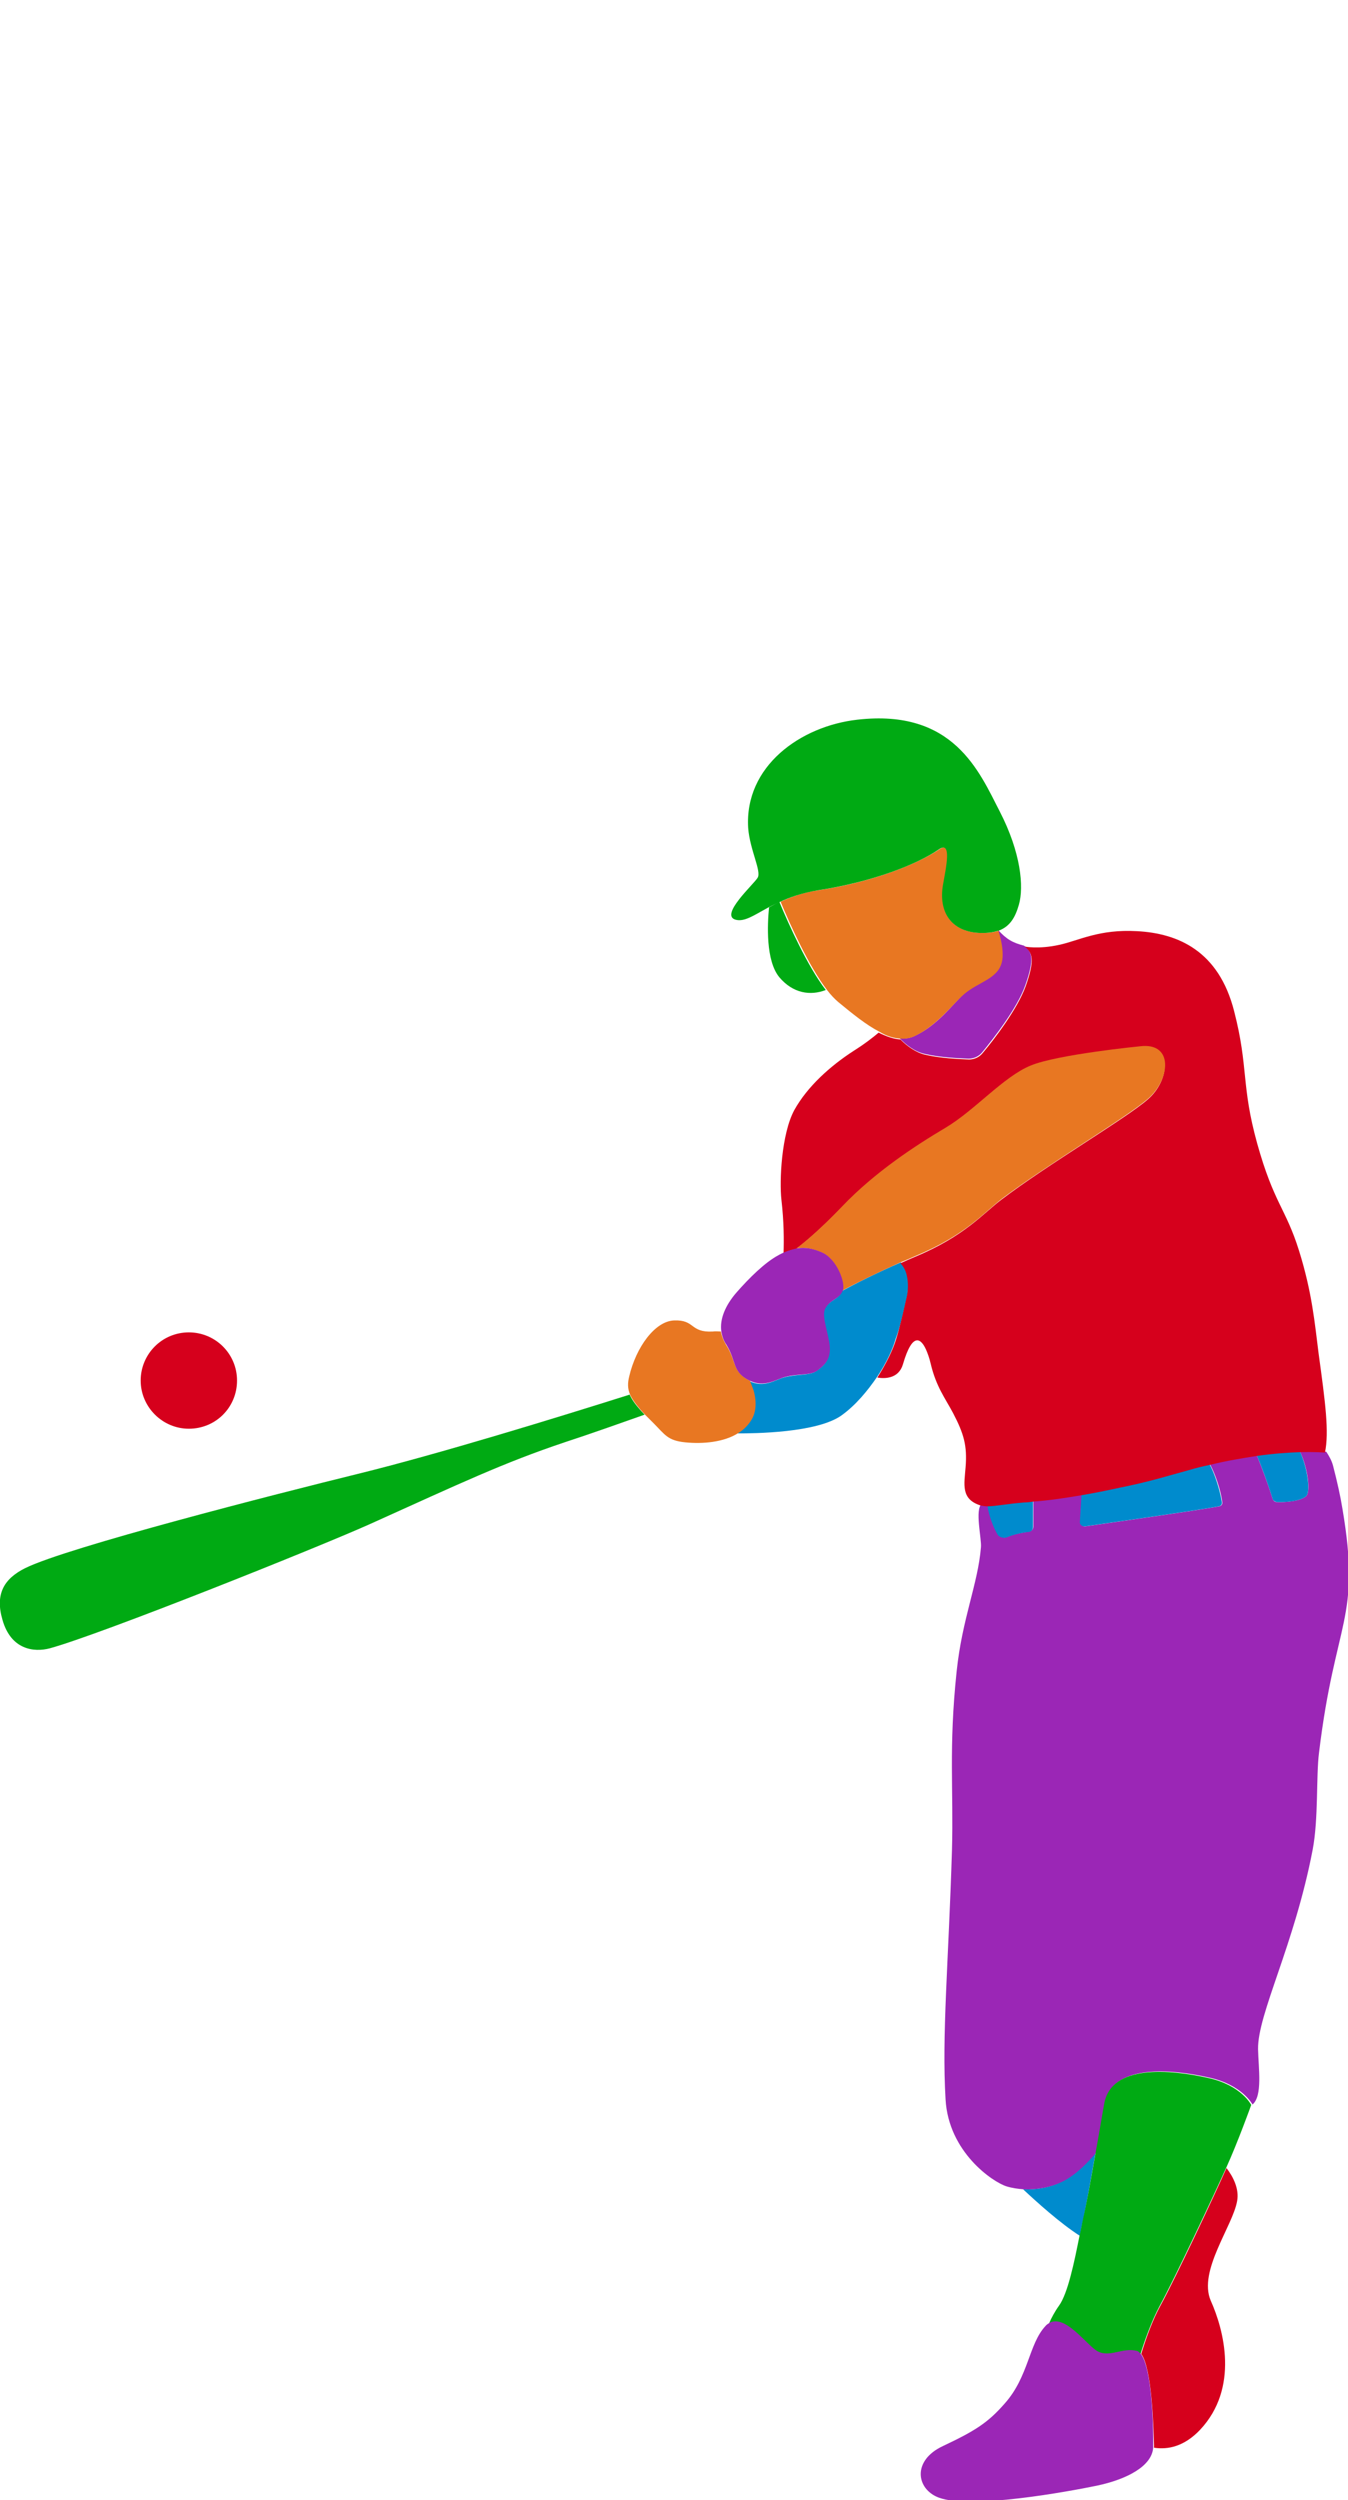 <svg version="1.1" id="レイヤー_1" xmlns="http://www.w3.org/2000/svg" x="0" y="0" viewBox="0 0 316.2 586.4" xml:space="preserve"><style>.st0{fill:#00aa13}.st1{fill:#d6001c}.st2{fill:#008bcd}.st3{fill:#9b26b6}.st4{fill:#e87722}</style><path class="st0" d="M.6 380c2 6.9 7.3 7.6 11.1 6.6 12-3.3 62.5-23.5 75-29.1 21.5-9.7 31.4-14.4 45.7-19.2 7-2.3 13.4-4.6 18.8-6.5-1.8-1.9-2.9-3.3-3.5-4.7-17.1 5.4-44.7 13.9-63.8 18.6-19.1 4.7-68.1 17.2-78 22.1-5 2.5-7.1 6.1-5.3 12.2z"/><path class="st1" d="M272.3 540.6c-2 3.6-3.6 8.2-4.6 11.5 2.5 3.3 2.9 17.4 3 21.5v.5c3.3.5 7.1-.3 10.8-4.2 9.2-9.8 5.6-23.4 2.5-30.3-3-7 5.2-17.5 6.2-23.4.5-2.8-.9-5.6-2.5-7.7-2.6 5.9-12 25.9-15.4 32.1z"/><path class="st2" d="M257 504.8c-1.8 2.2-4.6 5.2-7.6 6.7-3 1.6-6.3 2.1-9.4 2 3 2.8 8.6 7.9 13.3 10.9.3-1.6.6-3.1.9-4.3.6-3 1.8-9.5 2.8-15.3z"/><path class="st3" d="M304.9 340.4c2 4.1 2.5 9.6 1.5 10.5-1.3 1.2-5 1.5-6.9 1.4-.5 0-.8-.3-1-.8-1.1-3.6-2.6-7.5-3.7-10.2-3.2.5-6.9 1.1-11 2.1 1.2 2.1 2.6 6.2 2.9 8.9.1.5-.2.9-.7 1-4.7.9-25.9 3.9-31.4 4.7-.7.1-1.3-.5-1.2-1.2l.4-6.4c-3.6.6-7.2 1.2-11.4 1.5v6.2c0 .5-.4 1-.9 1.1-1.2.2-3.5.5-5.3 1.3-.7.3-1.5 0-1.8-.6-1.1-1.8-2.1-4.4-2.5-7-.6 0-1.2 0-1.6-.2-1.7 1.3 0 8.3-.2 10.2-.7 8.6-4.4 16.7-5.7 29.1-1.9 18.1-.7 27.7-1.1 42-.8 26.3-2.4 43.3-1.5 58.4.7 12.4 11.1 19.4 14.3 20.4 1.3.4 2.7.6 4.1.7 3 .1 6.3-.4 9.4-2 3-1.6 5.8-4.5 7.6-6.7 1-5.5 1.8-10.4 2-11.4 1.6-9.5 15.8-8.1 24.5-6.1 7.7 1.7 10.1 6.3 10.1 6.3 2.4-2 1.4-8.5 1.3-13-.1-8.3 8.5-24.3 12.8-46.7 1.4-7.3.8-17.3 1.5-22.8 3.8-31.5 9.9-31.2 5.5-57.2-.5-3.1-1.2-6.2-2.2-10.1-.3-1.2-1-2.4-1.6-3.3-.3 0-2.4-.3-6.2-.1z"/><path class="st2" d="M254.5 358c5.5-.8 26.7-3.8 31.4-4.7.5-.1.8-.5.7-1-.4-2.7-1.7-6.8-2.9-8.9l-4.8 1.2c-6.2 1.7-9.2 2.7-16.1 4.1-3.2.6-6.2 1.2-9.1 1.8l-.4 6.4c-.1.6.5 1.2 1.2 1.1zm45-5.7c2 .1 5.6-.2 6.9-1.4 1-.9.4-6.4-1.5-10.5-2.6.1-6 .3-10.1.9 1.1 2.6 2.6 6.6 3.7 10.2.1.4.5.7 1 .8zm-63.4 8.3c1.9-.8 4.1-1.2 5.3-1.3.5-.1.9-.5.9-1.1V352c-.7.1-1.4.1-2.1.2-3.9.3-6.6.8-8.6.9.4 2.5 1.4 5.2 2.5 7 .5.5 1.3.7 2 .5z"/><path class="st3" d="M234.9 225.7c-1 3.9-5.6 4.5-9 7.6-2.3 2.1-5.9 7.1-11.2 9.6-1.1.6-2.3.7-3.6.7 1.5 1.5 3.5 3.1 5.9 3.6 3.4.8 7.7 1 10.2 1.1 1.2 0 2.4-.5 3.2-1.5 2.6-3.2 8.2-10.3 10.1-15.7 2.2-6.2 1.6-7.9-.3-9.3-2.7-.7-4.1-1.5-6.1-3.7h-.1c.9 2.7 1.4 5.6.9 7.6z"/><path class="st2" d="M212.9 303.5c.2-1.8.2-3.5-.2-5-.3-1-.7-1.8-1.4-2.4-5.8 2.5-10.7 5-13.8 6.7-.8 2-2.7 2-4 4-.9 1.5.1 4.4.8 8 .8 3.9-.8 5.3-2.7 6.7-1.6 1.2-4.6.7-7.8 1.6-2.1.6-4.6 2.5-8.1.8l.8 2.1s1.4 3.9-.3 6.9c-.8 1.4-1.9 2.4-3.2 3.3 3.8 0 18.8-.1 24.5-4.3 3.3-2.4 6-5.7 8.2-8.9 2.2-3.3 3.7-6.5 4.4-9 1-2.6 2-6.9 2.8-10.5z"/><path class="st4" d="M153.3 333.8c2.7 2.7 3.3 4.1 7.5 4.5 4 .4 9 0 12.4-2.2 1.3-.8 2.4-1.9 3.2-3.3 1.7-3 .3-6.9.3-6.9l-.8-2.1h-.1c-4.1-2.1-3-4.5-5.5-8.4-.6-1-1-2-1.2-3.1-.6 0-1.2-.1-1.9 0-5.4.3-4.1-2.8-9.1-2.6-4.5.2-8.9 6.3-10.5 13.1-.4 1.6-.4 2.9.2 4.3.6 1.3 1.7 2.8 3.5 4.7l2 2z"/><path class="st0" d="M180.4 212.8c-.4 4-.8 12.5 2.4 16.4 3.2 3.8 7.3 4.4 10.9 3-4.3-5.6-8.7-15.4-10.9-20.7-.8.4-1.6.9-2.4 1.3z"/><path class="st1" d="M309.3 317.4c-.9-7-1.5-14.2-4.6-24.1-3.1-9.9-5.9-11.1-9.8-25.1-3.8-13.7-2-17.8-5.4-31-3.6-14.2-13.2-18.3-22.8-18.8-8.9-.5-13.6 2.2-18.2 3.2-4.9 1.1-8.2.4-8.2.4 1.9 1.4 2.5 3.1.3 9.3-1.9 5.3-7.4 12.5-10.1 15.7-.8 1-2 1.5-3.2 1.5-2.5-.1-6.8-.3-10.2-1.1-2.3-.5-4.4-2.1-5.9-3.6-1.6-.1-3.3-.7-5.1-1.6-1.3 1.1-3.2 2.6-5.9 4.3-5.4 3.5-10.8 8.3-13.9 13.9-3 5.6-3.5 16.6-3 21 .6 5.2.6 9.5.5 12.5 1-.5 2-.8 2.9-.9 2.2-1.7 5.9-4.8 10.7-9.8 7.9-8.2 17.4-14.4 24.3-18.5 6.9-4.1 13.6-12 20-14.6 6.4-2.6 25.6-4.5 25.6-4.5 8-.9 7.1 7.9 1.9 12.3-5.2 4.5-23.4 15.2-34.2 23.4-4.3 3.2-8.6 8.6-20.4 13.5-1.2.5-2.3 1-3.4 1.5.6.6 1.1 1.4 1.4 2.4.4 1.5.5 3.2.2 5-.8 3.6-1.8 7.9-2.6 10.4-.7 2.4-2.3 5.7-4.4 9 1.7.3 5 .3 6-3.1 2.3-7.9 4.3-5.9 5.4-3.5.4.9.8 2 1.1 3.3 1.3 5.5 3.4 8.1 5.3 11.7 2.5 4.8 3.3 7.6 2.9 12.6-.3 4-1.2 7.5 3.5 9 .5.1 1 .2 1.6.2 1.9 0 4.7-.6 8.6-.9.7 0 1.4-.1 2.1-.2 4.1-.3 7.8-.9 11.4-1.5 2.9-.5 5.9-1.1 9.1-1.8 6.9-1.4 9.9-2.4 16.1-4.1 1.7-.5 3.3-.9 4.8-1.2 4.1-1 7.8-1.6 11-2.1 4.1-.6 7.5-.8 10.1-.9 3.9-.1 5.9.1 6 .1 1-4.9.1-11.6-1.5-23.3z"/><path class="st4" d="M214.7 294.6c11.8-4.9 16.1-10.2 20.4-13.5 10.8-8.1 29-18.9 34.2-23.4 5.2-4.5 6.1-13.3-1.9-12.3 0 0-19.3 1.9-25.6 4.5-6.4 2.6-13.1 10.5-20 14.6s-16.5 10.3-24.3 18.5c-4.8 5-8.5 8.2-10.7 9.8 1.9-.3 3.6 0 5.8.9 3.6 1.5 5.7 7.2 5 9 3.1-1.7 8-4.1 13.8-6.7 1-.4 2.2-.9 3.3-1.4z"/><path class="st3" d="M175.8 323.8s.1 0 0 0c3.5 1.7 6.1-.2 8.2-.8 3.2-.9 6.2-.3 7.8-1.6 1.8-1.4 3.4-2.8 2.7-6.7-.7-3.7-1.8-6.5-.8-8 1.2-2 3.2-2 4-4 .7-1.8-1.4-7.5-5-9-2.1-.9-3.9-1.2-5.8-.9-.9.2-1.9.5-2.9.9-.4.2-.9.4-1.4.7-3.2 1.7-6.9 5.4-9.8 8.7-2.7 3.1-4 6.3-3.6 9.2.2 1.1.5 2.1 1.2 3.1 2.4 3.9 1.3 6.4 5.4 8.4z"/><path class="st0" d="M283.5 487.4c-8.8-2-22.9-3.4-24.5 6.1-.2 1-1 5.9-2 11.4-1 5.8-2.2 12.3-2.9 15.3-.3 1.3-.5 2.7-.9 4.3-1.2 6-2.7 13.4-4.8 16.3-1 1.4-1.8 2.9-2.3 4.1 3.8-2 8.7 5.3 11.3 6.7 2.9 1.5 5.9-1 9.2-.1.3.1.6.3.9.7 1-3.2 2.6-7.8 4.6-11.5 3.4-6.2 12.8-26.2 15.5-32.2 2.7-5.9 5.9-14.8 5.9-14.8s-2.3-4.6-10-6.3z"/><path class="st3" d="M267.6 552.1c-.3-.3-.5-.6-.9-.7-3.3-.9-6.3 1.6-9.2.1-2.6-1.4-7.5-8.7-11.3-6.7-.3.2-.7.4-1 .8-3.9 4.2-3.9 11.8-9.5 18.1-4 4.6-7.1 6.5-14.5 10-7.3 3.4-6.3 10.1-1 12.1 7.5 2.8 30.3-1.4 37.1-2.8 7.1-1.5 12.9-4.6 13.2-8.9v-.5c.1-4.1-.3-18.2-2.9-21.5z"/><path class="st1" d="M55.6 323.8c0-6.3-5.1-11.3-11.3-11.3-6.3 0-11.3 5.1-11.3 11.3s5.1 11.3 11.3 11.3c6.3 0 11.3-5 11.3-11.3z"/><path class="st4" d="M211.2 243.6c1.2.1 2.4-.1 3.6-.7 5.2-2.6 8.8-7.5 11.2-9.6 3.4-3 8-3.6 9-7.6.5-2 0-4.9-.8-7.4-1.2.4-2.7.6-4.6.5-6.5-.4-9.4-4.9-8.3-11.3.7-3.9 2.2-10.6-1.1-8.2-5 3.3-15.1 7.5-28.2 9.5-3.6.5-6.5 1.6-8.9 2.7 2.2 5.3 6.6 15.1 10.9 20.7.9 1.2 1.8 2.1 2.6 2.8 3.4 2.8 6.6 5.4 9.7 7 1.6 1 3.3 1.5 4.9 1.6z"/><path class="st0" d="M191.9 208.8c13-2 23.2-6.1 28.2-9.5 3.3-2.4 1.8 4.2 1.1 8.2-1.1 6.4 1.9 10.9 8.3 11.3 1.9.1 3.4-.1 4.6-.5h.1c2.8-1 4-3.3 4.8-6.1 1.2-4.2.5-12.2-4.5-21.9-4.8-9.3-10.8-24.1-33.4-21.5-13.3 1.5-26.5 10.9-25.6 25.4.4 5.2 3.2 10.2 2.2 11.7-.9 1.5-8.9 8.7-5.2 9.8 2.1.6 4.3-1 7.8-2.9.8-.4 1.6-.8 2.5-1.2 2.5-1.2 5.5-2.2 9.1-2.8z"/></svg>